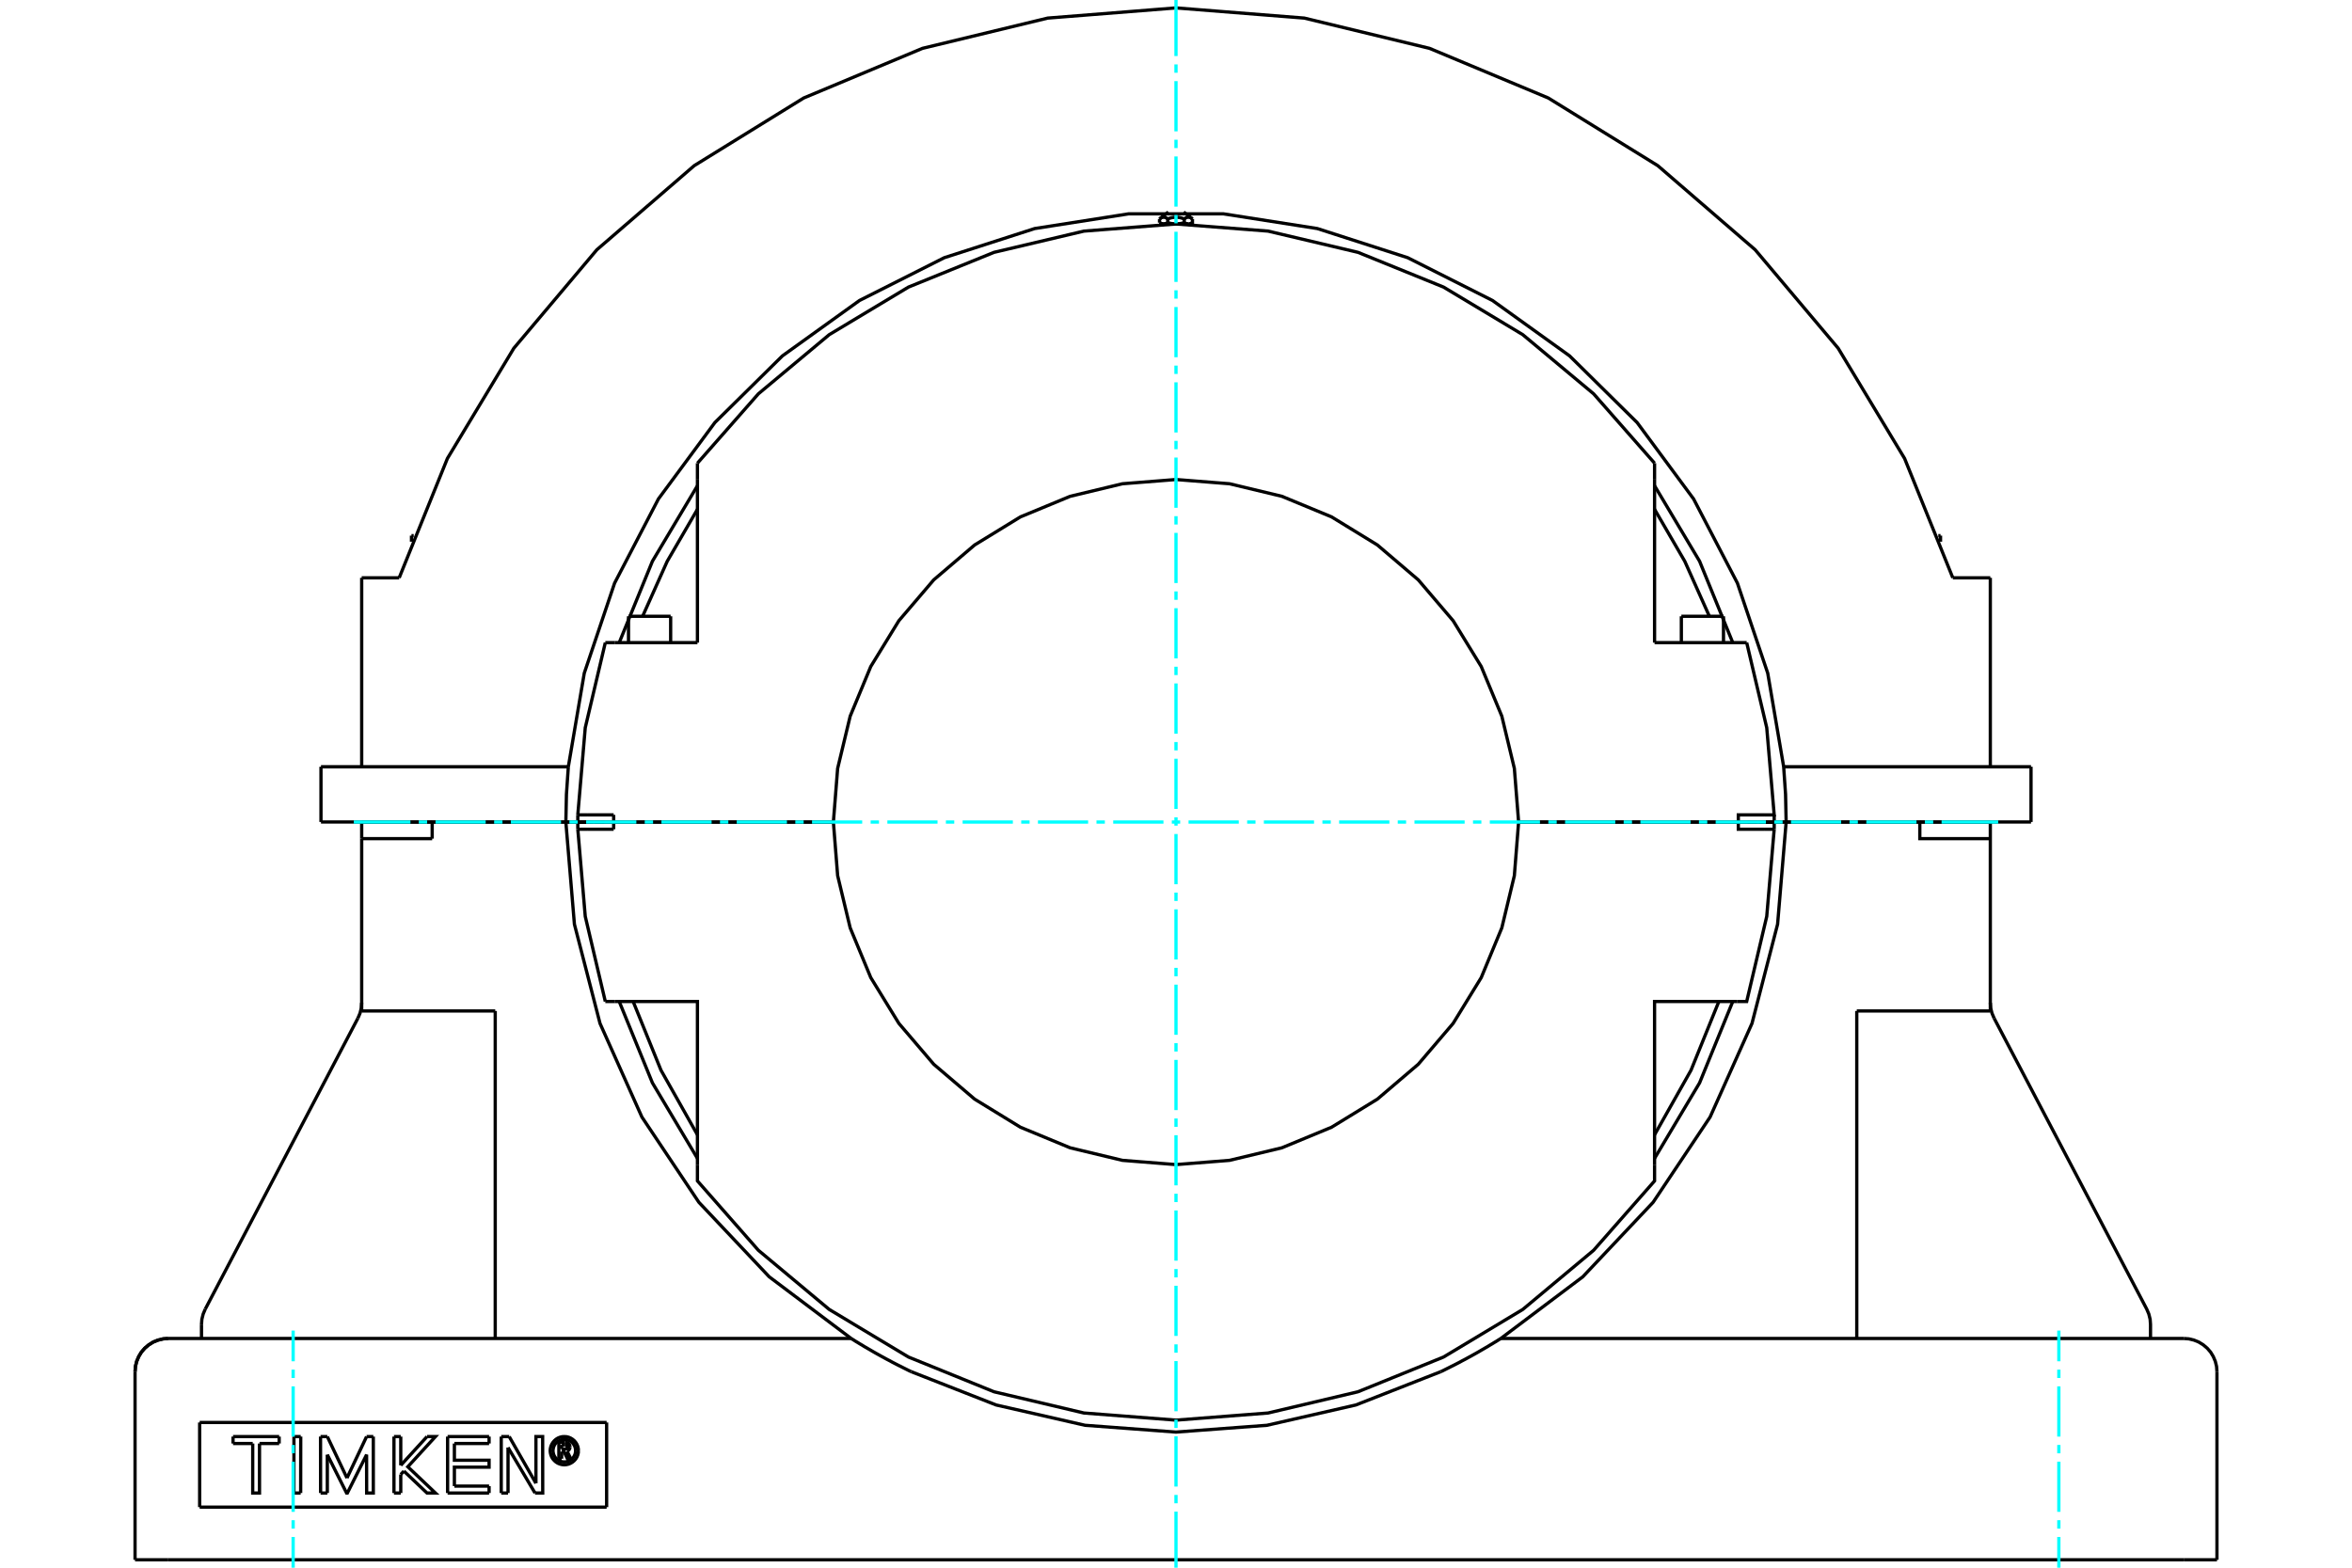 <?xml version="1.0" standalone="no"?>
<!DOCTYPE svg PUBLIC "-//W3C//DTD SVG 1.1//EN"
	"http://www.w3.org/Graphics/SVG/1.1/DTD/svg11.dtd">
<svg xmlns="http://www.w3.org/2000/svg" height="100%" width="100%" viewBox="0 0 36000 24000">
	<rect x="-1800" y="-1200" width="39600" height="26400" style="fill:#FFF"/>
	<g style="fill:none; fill-rule:evenodd" transform="matrix(1 0 0 1 0 0)">
		<g style="fill:none; stroke:#000; stroke-width:50; shape-rendering:geometricPrecision">
			<polyline points="17748,3352 17752,3349 17756,3346 17760,3343 17764,3341 17768,3338 17771,3336 17775,3334 17779,3333 17782,3331 17786,3330 17789,3329 17793,3328 17796,3327 17799,3326 17803,3326 17806,3326 17809,3325 17813,3325 17816,3326 17819,3326 17823,3326 17826,3327 17830,3328 17833,3329 17836,3330 17840,3331 17843,3333 17847,3334 17851,3336 17854,3338 17858,3341 17862,3343 17866,3346 17870,3349 17874,3352 17882,3349 17890,3346 17898,3343 17906,3341 17913,3338 17921,3336 17928,3334 17935,3333 17942,3331 17949,3330 17956,3329 17963,3328 17970,3327 17977,3326 17983,3326 17990,3326 17997,3325 18003,3325 18010,3326 18017,3326 18023,3326 18030,3327 18037,3328 18044,3329 18051,3330 18058,3331 18065,3333 18072,3334 18079,3336 18087,3338 18094,3341 18102,3343 18110,3346 18118,3349 18126,3352 18130,3349 18134,3346 18138,3343 18142,3341 18146,3338 18149,3336 18153,3334 18157,3333 18160,3331 18164,3330 18167,3329 18170,3328 18174,3327 18177,3326 18181,3326 18184,3326 18187,3325 18191,3325 18194,3326 18197,3326 18201,3326 18204,3327 18207,3328 18211,3329 18214,3330 18218,3331 18221,3333 18225,3334 18229,3336 18232,3338 18236,3341 18240,3343 18244,3346 18248,3349 18252,3352"/>
			<line x1="9039" y1="12585" x2="9077" y2="12585"/>
			<line x1="26923" y1="12585" x2="26961" y2="12585"/>
			<line x1="8844" y1="12585" x2="9039" y2="12585"/>
			<line x1="26961" y1="12585" x2="27156" y2="12585"/>
			<line x1="26751" y1="12585" x2="26764" y2="12585"/>
			<line x1="27156" y1="12585" x2="26607" y2="12585"/>
			<line x1="23244" y1="12585" x2="26607" y2="12585"/>
			<line x1="27014" y1="12585" x2="27156" y2="12585"/>
			<line x1="26751" y1="12585" x2="26893" y2="12585"/>
			<line x1="26764" y1="12585" x2="26791" y2="12585"/>
			<line x1="8844" y1="12585" x2="9393" y2="12585"/>
			<line x1="12756" y1="12585" x2="9393" y2="12585"/>
			<polyline points="8844,12585 8844,12640 8844,12695"/>
			<line x1="9393" y1="12585" x2="9393" y2="12695"/>
			<line x1="8986" y1="12695" x2="8844" y2="12695"/>
			<line x1="9393" y1="12695" x2="8986" y2="12695"/>
			<polyline points="8844,12695 8958,14029 9265,15332"/>
			<line x1="27156" y1="12695" x2="27014" y2="12695"/>
			<polyline points="26586,15332 26735,15332 27042,14029 27156,12695"/>
			<polyline points="9414,15332 10675,15332 10675,17839"/>
			<polyline points="25325,17839 25325,15332 26586,15332"/>
			<polyline points="27014,12695 26607,12695 26607,12585 23244,12585"/>
			<polyline points="12756,12585 12821,13405 13013,14205 13328,14966 13758,15667 14292,16293 14918,16827 15619,17257 16380,17572 17180,17764 18000,17829 18820,17764 19620,17572 20381,17257 21082,16827 21708,16293 22242,15667 22672,14966 22987,14205 23179,13405 23244,12585"/>
			<line x1="9265" y1="15332" x2="9414" y2="15332"/>
			<polyline points="25325,17373 25883,16384 26309,15332"/>
			<polyline points="9691,15332 10117,16384 10675,17373"/>
			<polyline points="10675,17839 10675,18079 11608,19141 12693,20047 13905,20775 15215,21307 16591,21632 18000,21741 19409,21632 20785,21307 22095,20775 23307,20047 24392,19141 25325,18079 25325,17839"/>
			<polyline points="27156,12695 27156,12640 27156,12585"/>
			<line x1="26607" y1="12585" x2="27156" y2="12585"/>
			<line x1="9414" y1="9838" x2="9265" y2="9838"/>
			<line x1="10675" y1="9838" x2="9414" y2="9838"/>
			<polyline points="25325,7091 24392,6029 23307,5123 22095,4395 20785,3863 19409,3538 18000,3429 16591,3538 15215,3863 13905,4395 12693,5123 11608,6029 10675,7091"/>
			<polyline points="26735,9838 26586,9838 25325,9838"/>
			<line x1="8986" y1="12475" x2="9393" y2="12475"/>
			<line x1="8844" y1="12475" x2="8986" y2="12475"/>
			<line x1="9393" y1="12475" x2="9393" y2="12585"/>
			<polyline points="8844,12475 8844,12530 8844,12585"/>
			<line x1="9393" y1="12585" x2="8844" y2="12585"/>
			<polyline points="9265,9838 8958,11141 8844,12475"/>
			<line x1="9393" y1="12585" x2="12756" y2="12585"/>
			<polyline points="23244,12585 23179,11764 22987,10964 22672,10204 22242,9503 21708,8877 21082,8343 20381,7913 19620,7598 18820,7406 18000,7341 17180,7406 16380,7598 15619,7913 14918,8343 14292,8877 13758,9503 13328,10204 13013,10964 12821,11764 12756,12585"/>
			<polyline points="26607,12585 26607,12475 27014,12475"/>
			<line x1="25325" y1="9838" x2="25325" y2="7331"/>
			<line x1="10675" y1="7331" x2="10675" y2="9838"/>
			<polyline points="27156,12585 27156,12530 27156,12475"/>
			<polyline points="27014,12475 27156,12475 27042,11141 26735,9838"/>
			<polyline points="10675,7797 10212,8594 9836,9435"/>
			<line x1="10675" y1="7091" x2="10675" y2="7331"/>
			<line x1="25325" y1="7331" x2="25325" y2="7091"/>
			<polyline points="26164,9435 25788,8594 25325,7797"/>
			<line x1="9236" y1="12585" x2="9249" y2="12585"/>
			<line x1="9209" y1="12585" x2="9236" y2="12585"/>
			<line x1="8844" y1="12585" x2="8986" y2="12585"/>
			<line x1="9107" y1="12585" x2="9249" y2="12585"/>
			<line x1="25735" y1="9435" x2="26380" y2="9435"/>
			<line x1="9620" y1="9435" x2="10265" y2="9435"/>
			<polyline points="17811,3428 17809,3428 17808,3428 17806,3428 17804,3428 17802,3428 17801,3428 17799,3427 17797,3427 17795,3427 17794,3427 17792,3426 17790,3426 17789,3426 17787,3425 17785,3425 17783,3424 17782,3424 17780,3423 17778,3423 17776,3422 17774,3421 17773,3421 17771,3420 17769,3419 17767,3418 17765,3418 17763,3417 17762,3416 17760,3415 17758,3414 17756,3413 17754,3412 17752,3411 17750,3410 17748,3409"/>
			<polyline points="17874,3409 17872,3410 17870,3411 17868,3412 17866,3413 17864,3414 17862,3415 17860,3416 17859,3417 17857,3418 17855,3418 17853,3419 17851,3420 17849,3421 17848,3421 17846,3422 17844,3423 17842,3423 17840,3424 17839,3424 17837,3425 17835,3425 17833,3426 17832,3426 17830,3426 17828,3427 17827,3427 17825,3427 17823,3427 17821,3428 17820,3428 17818,3428 17816,3428 17814,3428 17813,3428 17811,3428"/>
			<line x1="17874" y1="3409" x2="17874" y2="3352"/>
			<line x1="17748" y1="3352" x2="17748" y2="3409"/>
			<polyline points="17811,3428 18000,3428 17997,3428 17993,3428 17990,3428 17986,3428 17983,3428 17979,3428 17976,3427 17972,3427 17969,3427 17965,3427 17962,3426 17959,3426 17955,3426 17952,3425 17948,3425 17945,3424 17941,3424 17938,3423 17934,3423 17930,3422 17927,3421 17923,3421 17920,3420 17916,3419 17912,3418 17909,3418 17905,3417 17901,3416 17897,3415 17894,3414 17890,3413 17886,3412 17882,3411 17878,3410 17874,3409"/>
			<line x1="17782" y1="3428" x2="17811" y2="3428"/>
			<polyline points="18252,3352 18252,3409 18250,3410 18248,3411 18246,3412 18244,3413 18242,3414 18240,3415 18238,3416 18237,3417 18235,3418 18233,3418 18231,3419 18229,3420 18227,3421 18226,3421 18224,3422 18222,3423 18220,3423 18218,3424 18217,3424 18215,3425 18213,3425 18211,3426 18210,3426 18208,3426 18206,3427 18205,3427 18203,3427 18201,3427 18199,3428 18198,3428 18196,3428 18194,3428 18192,3428 18191,3428 18189,3428 18218,3428"/>
			<polyline points="18189,3428 18187,3428 18186,3428 18184,3428 18182,3428 18180,3428 18179,3428 18177,3427 18175,3427 18173,3427 18172,3427 18170,3426 18168,3426 18167,3426 18165,3425 18163,3425 18161,3424 18160,3424 18158,3423 18156,3423 18154,3422 18152,3421 18151,3421 18149,3420 18147,3419 18145,3418 18143,3418 18141,3417 18140,3416 18138,3415 18136,3414 18134,3413 18132,3412 18130,3411 18128,3410 18126,3409"/>
			<polyline points="18126,3352 18126,3409 18122,3410 18118,3411 18114,3412 18110,3413 18106,3414 18103,3415 18099,3416 18095,3417 18091,3418 18088,3418 18084,3419 18080,3420 18077,3421 18073,3421 18070,3422 18066,3423 18062,3423 18059,3424 18055,3424 18052,3425 18048,3425 18045,3426 18041,3426 18038,3426 18035,3427 18031,3427 18028,3427 18024,3427 18021,3428 18017,3428 18014,3428 18010,3428 18007,3428 18003,3428 18000,3428 18189,3428"/>
			<line x1="6298" y1="8200" x2="6332" y2="8200"/>
			<line x1="29668" y1="8200" x2="29702" y2="8200"/>
			<polyline points="27156,12584 27339,12584 31087,12584"/>
			<polyline points="4913,12584 8661,12584 8844,12584"/>
			<line x1="4913" y1="11738" x2="4913" y2="12584"/>
			<polyline points="8699,11738 8670,12161 8661,12584"/>
			<line x1="4913" y1="11738" x2="8699" y2="11738"/>
			<line x1="27301" y1="11738" x2="31087" y2="11738"/>
			<polyline points="27339,12584 27330,12161 27301,11738 27057,10305 26593,8927 25922,7638 25058,6469 24024,5448 22844,4600 21546,3945 20163,3499 18727,3274 17273,3274 15837,3499 14454,3945 13156,4600 11976,5448 10942,6469 10078,7638 9407,8927 8943,10305 8699,11738"/>
			<polyline points="10675,7436 9986,8592 9478,9838"/>
			<polyline points="26522,9838 26014,8592 25325,7436"/>
			<line x1="30464" y1="8846" x2="30464" y2="11738"/>
			<line x1="29890" y1="8846" x2="30464" y2="8846"/>
			<polyline points="29890,8846 29152,7019 28135,5331 26865,3824 25374,2536 23698,1500 21880,740 19964,277 18000,121 16036,277 14120,740 12302,1500 10626,2536 9135,3824 7865,5331 6848,7019 6110,8846"/>
			<line x1="5536" y1="8846" x2="6110" y2="8846"/>
			<line x1="5536" y1="8846" x2="5536" y2="11738"/>
			<line x1="31087" y1="11738" x2="31087" y2="12584"/>
			<line x1="3056" y1="21777" x2="3056" y2="23073"/>
			<line x1="9285" y1="23073" x2="3056" y2="23073"/>
			<line x1="9285" y1="21777" x2="9285" y2="23073"/>
			<line x1="3056" y1="21777" x2="9285" y2="21777"/>
			<polyline points="8853,22209 8851,22175 8843,22142 8830,22111 8812,22082 8790,22056 8764,22034 8735,22016 8704,22003 8671,21995 8637,21993 8603,21995 8571,22003 8539,22016 8510,22034 8485,22056 8463,22082 8445,22111 8432,22142 8424,22175 8421,22209 8424,22242 8432,22275 8445,22307 8463,22336 8485,22361 8510,22383 8539,22401 8571,22414 8603,22422 8637,22425 8671,22422 8704,22414 8735,22401 8764,22383 8790,22361 8812,22336 8830,22307 8843,22275 8851,22242 8853,22209"/>
			<polyline points="8810,22209 8808,22182 8802,22155 8791,22130 8777,22107 8759,22086 8739,22069 8716,22055 8691,22044 8664,22038 8637,22036 8610,22038 8584,22044 8559,22055 8536,22069 8515,22086 8497,22107 8483,22130 8473,22155 8467,22182 8464,22209 8467,22236 8473,22262 8483,22287 8497,22310 8515,22331 8536,22348 8559,22363 8584,22373 8610,22379 8637,22381 8664,22379 8691,22373 8716,22363 8739,22348 8759,22331 8777,22310 8791,22287 8802,22262 8808,22236 8810,22209"/>
			<line x1="7794" y1="21993" x2="8203" y2="22708"/>
			<line x1="7672" y1="21993" x2="7794" y2="21993"/>
			<line x1="7672" y1="22857" x2="7672" y2="21993"/>
			<line x1="7776" y1="22857" x2="7672" y2="22857"/>
			<line x1="7776" y1="22160" x2="7776" y2="22857"/>
			<line x1="8189" y1="22857" x2="7776" y2="22160"/>
			<polyline points="8203,22708 8203,21993 8306,21993 8307,22857 8189,22857"/>
			<line x1="6134" y1="22433" x2="6536" y2="21993"/>
			<line x1="6134" y1="21993" x2="6134" y2="22433"/>
			<line x1="6030" y1="21993" x2="6134" y2="21993"/>
			<line x1="6030" y1="22857" x2="6030" y2="21993"/>
			<line x1="6134" y1="22857" x2="6030" y2="22857"/>
			<line x1="6134" y1="22573" x2="6134" y2="22857"/>
			<line x1="6182" y1="22521" x2="6134" y2="22573"/>
			<polyline points="6536,21993 6665,21993 6242,22455 6665,22857 6536,22857 6182,22521"/>
			<line x1="4602" y1="22857" x2="4499" y2="22857"/>
			<line x1="4603" y1="21993" x2="4602" y2="22857"/>
			<line x1="4499" y1="21993" x2="4603" y2="21993"/>
			<line x1="4499" y1="22857" x2="4499" y2="21993"/>
			<line x1="4273" y1="22099" x2="3972" y2="22099"/>
			<line x1="4273" y1="21993" x2="4273" y2="22099"/>
			<line x1="3567" y1="21993" x2="4273" y2="21993"/>
			<line x1="3567" y1="22099" x2="3567" y2="21993"/>
			<line x1="3868" y1="22099" x2="3567" y2="22099"/>
			<polyline points="3972,22099 3972,22857 3868,22857 3868,22099"/>
			<line x1="5611" y1="21993" x2="5714" y2="21993"/>
			<line x1="5311" y1="22627" x2="5611" y2="21993"/>
			<line x1="5010" y1="21993" x2="5311" y2="22627"/>
			<line x1="4906" y1="21993" x2="5010" y2="21993"/>
			<line x1="4907" y1="22857" x2="4906" y2="21993"/>
			<line x1="5010" y1="22857" x2="4907" y2="22857"/>
			<line x1="5010" y1="22270" x2="5010" y2="22857"/>
			<polyline points="5714,21993 5714,22857 5612,22857 5611,22270 5317,22857 5305,22857 5010,22270"/>
			<line x1="7486" y1="22099" x2="6955" y2="22099"/>
			<line x1="7486" y1="21993" x2="7486" y2="22099"/>
			<line x1="6851" y1="21993" x2="7486" y2="21993"/>
			<line x1="6851" y1="22857" x2="6851" y2="21993"/>
			<line x1="7486" y1="22857" x2="6851" y2="22857"/>
			<line x1="7486" y1="22751" x2="7486" y2="22857"/>
			<line x1="6955" y1="22751" x2="7486" y2="22751"/>
			<polyline points="6955,22099 6955,22355 7486,22355 7486,22461 6955,22461 6955,22751"/>
			<line x1="8595" y1="22120" x2="8595" y2="22183"/>
			<line x1="8652" y1="22120" x2="8595" y2="22120"/>
			<polyline points="8684,22151 8684,22146 8682,22141 8680,22137 8678,22132 8674,22129 8670,22125 8666,22123 8661,22121 8657,22120 8652,22120"/>
			<line x1="8724" y1="22151" x2="8684" y2="22151"/>
			<polyline points="8724,22151 8723,22139 8720,22128 8716,22117 8709,22107 8702,22099 8692,22092 8682,22086 8671,22082 8660,22080 8648,22080"/>
			<line x1="8554" y1="22080" x2="8648" y2="22080"/>
			<line x1="8554" y1="22332" x2="8554" y2="22080"/>
			<line x1="8597" y1="22332" x2="8554" y2="22332"/>
			<line x1="8597" y1="22223" x2="8597" y2="22332"/>
			<polyline points="8595,22183 8652,22183 8657,22183 8662,22182 8667,22180 8671,22177 8675,22174 8678,22170 8680,22166 8682,22162 8684,22157 8684,22152 8724,22152"/>
			<polyline points="8680,22218 8691,22212 8700,22205 8709,22196 8715,22186 8720,22176 8723,22164 8724,22152"/>
			<polyline points="8680,22218 8740,22337 8688,22337 8632,22223 8597,22223"/>
			<line x1="2067" y1="23879" x2="2067" y2="20999"/>
			<polyline points="13947,20999 15247,21509 16608,21820 18000,21924 19392,21820 20753,21509 22053,20999"/>
			<line x1="33425" y1="23879" x2="2575" y2="23879"/>
			<polyline points="30464,12585 30464,12839 30464,15477"/>
			<line x1="7580" y1="15477" x2="7580" y2="20491"/>
			<line x1="5536" y1="15477" x2="7580" y2="15477"/>
			<polyline points="5478,15588 5510,15513 5530,15433 5536,15352"/>
			<line x1="3142" y1="20041" x2="5478" y2="15588"/>
			<polyline points="3142,20041 3110,20116 3090,20196 3084,20277"/>
			<line x1="3084" y1="20491" x2="3084" y2="20277"/>
			<line x1="28420" y1="15477" x2="30464" y2="15477"/>
			<line x1="28420" y1="20491" x2="28420" y2="15477"/>
			<line x1="22972" y1="20491" x2="33425" y2="20491"/>
			<polyline points="32916,20491 32916,20277 32910,20196 32890,20116 32858,20041 30522,15588"/>
			<polyline points="30464,15352 30470,15433 30490,15513 30522,15588"/>
			<line x1="6615" y1="12839" x2="5536" y2="12839"/>
			<line x1="5536" y1="15477" x2="5536" y2="12839"/>
			<polyline points="8661,12585 8792,14149 9184,15668 9825,17101 10697,18406 11774,19547 13028,20491"/>
			<polyline points="8661,12585 6615,12585 6615,12839"/>
			<line x1="33933" y1="23879" x2="33425" y2="23879"/>
			<line x1="2575" y1="23879" x2="2067" y2="23879"/>
			<line x1="33933" y1="23879" x2="33933" y2="20999"/>
			<polyline points="13947,20999 13915,20984 13883,20968 13851,20952 13819,20936 13786,20919 13753,20903 13720,20886 13687,20869 13654,20852 13622,20834 13589,20817 13557,20800 13525,20782 13493,20765 13461,20747 13430,20730 13400,20713 13370,20696 13341,20679 13312,20662 13284,20646 13257,20630 13230,20615 13205,20599 13180,20584 13156,20570 13132,20555 13110,20542 13090,20530 13072,20518 13057,20509 13044,20501 13035,20495 13030,20492 13028,20491"/>
			<line x1="2575" y1="20491" x2="13028" y2="20491"/>
			<polyline points="2575,20491 2496,20497 2418,20516 2345,20546 2277,20588 2216,20640 2164,20700 2123,20768 2092,20842 2073,20919 2067,20999"/>
			<polyline points="22972,20491 22970,20492 22965,20495 22956,20501 22943,20509 22928,20518 22910,20530 22890,20542 22868,20555 22844,20570 22820,20584 22795,20599 22770,20615 22743,20630 22716,20646 22688,20662 22659,20679 22630,20696 22600,20713 22570,20730 22539,20747 22507,20765 22475,20782 22443,20800 22411,20817 22378,20834 22346,20852 22313,20869 22280,20886 22247,20903 22214,20919 22181,20936 22149,20952 22117,20968 22085,20984 22053,20999"/>
			<line x1="5536" y1="12839" x2="5536" y2="12585"/>
			<line x1="6615" y1="12585" x2="5536" y2="12585"/>
			<polyline points="30464,12839 29385,12839 29385,12585 27339,12585"/>
			<polyline points="22972,20491 24226,19547 25303,18406 26175,17101 26816,15668 27208,14149 27339,12585"/>
			<line x1="30464" y1="12585" x2="29385" y2="12585"/>
			<line x1="27339" y1="12585" x2="26954" y2="12585"/>
			<polyline points="25325,17734 26014,16578 26522,15332"/>
			<polyline points="9478,15332 9986,16578 10675,17734"/>
			<line x1="9046" y1="12585" x2="8661" y2="12585"/>
			<line x1="17883" y1="3246" x2="17748" y2="3352"/>
			<line x1="18252" y1="3352" x2="18117" y2="3246"/>
			<line x1="25856" y1="12585" x2="25856" y2="12585"/>
			<line x1="26259" y1="12585" x2="26259" y2="12585"/>
			<line x1="25735" y1="9435" x2="25735" y2="9838"/>
			<line x1="26380" y1="9838" x2="26380" y2="9435"/>
			<line x1="9741" y1="12585" x2="9741" y2="12585"/>
			<line x1="10144" y1="12585" x2="10144" y2="12585"/>
			<line x1="9620" y1="9435" x2="9620" y2="9838"/>
			<line x1="10265" y1="9838" x2="10265" y2="9435"/>
			<line x1="17748" y1="3409" x2="17782" y2="3428"/>
			<line x1="18218" y1="3428" x2="18252" y2="3409"/>
			<line x1="17804" y1="3428" x2="17804" y2="3431"/>
			<line x1="18196" y1="3431" x2="18196" y2="3428"/>
			<line x1="6460" y1="12585" x2="6460" y2="12585"/>
			<line x1="6298" y1="8200" x2="6298" y2="8293"/>
			<line x1="6460" y1="12584" x2="6460" y2="12585"/>
			<line x1="28895" y1="12585" x2="28895" y2="12585"/>
			<line x1="29702" y1="8293" x2="29702" y2="8200"/>
			<line x1="28895" y1="12584" x2="28895" y2="12585"/>
			<polyline points="2575,20491 2496,20497 2418,20516 2345,20546 2277,20588 2216,20640 2164,20700 2123,20768 2092,20842 2073,20919 2067,20999"/>
			<polyline points="33933,20999 33927,20919 33908,20842 33877,20768 33836,20700 33784,20640 33723,20588 33655,20546 33582,20516 33504,20497 33425,20491"/>
		</g>
		<g style="fill:none; stroke:#0FF; stroke-width:50; shape-rendering:geometricPrecision">
			<line x1="18000" y1="24000" x2="18000" y2="23142"/>
			<line x1="18000" y1="23014" x2="18000" y2="22886"/>
			<line x1="18000" y1="22758" x2="18000" y2="21989"/>
			<line x1="18000" y1="21861" x2="18000" y2="21733"/>
			<line x1="18000" y1="21605" x2="18000" y2="20837"/>
			<line x1="18000" y1="20709" x2="18000" y2="20581"/>
			<line x1="18000" y1="20452" x2="18000" y2="19684"/>
			<line x1="18000" y1="19556" x2="18000" y2="19428"/>
			<line x1="18000" y1="19300" x2="18000" y2="18531"/>
			<line x1="18000" y1="18403" x2="18000" y2="18275"/>
			<line x1="18000" y1="18147" x2="18000" y2="17379"/>
			<line x1="18000" y1="17251" x2="18000" y2="17123"/>
			<line x1="18000" y1="16995" x2="18000" y2="16226"/>
			<line x1="18000" y1="16098" x2="18000" y2="15970"/>
			<line x1="18000" y1="15842" x2="18000" y2="15074"/>
			<line x1="18000" y1="14946" x2="18000" y2="14817"/>
			<line x1="18000" y1="14689" x2="18000" y2="13921"/>
			<line x1="18000" y1="13793" x2="18000" y2="13665"/>
			<line x1="18000" y1="13537" x2="18000" y2="12768"/>
			<line x1="18000" y1="12640" x2="18000" y2="12512"/>
			<line x1="18000" y1="12384" x2="18000" y2="11616"/>
			<line x1="18000" y1="11488" x2="18000" y2="11360"/>
			<line x1="18000" y1="11232" x2="18000" y2="10463"/>
			<line x1="18000" y1="10335" x2="18000" y2="10207"/>
			<line x1="18000" y1="10079" x2="18000" y2="9311"/>
			<line x1="18000" y1="9183" x2="18000" y2="9054"/>
			<line x1="18000" y1="8926" x2="18000" y2="8158"/>
			<line x1="18000" y1="8030" x2="18000" y2="7902"/>
			<line x1="18000" y1="7774" x2="18000" y2="7005"/>
			<line x1="18000" y1="6877" x2="18000" y2="6749"/>
			<line x1="18000" y1="6621" x2="18000" y2="5853"/>
			<line x1="18000" y1="5725" x2="18000" y2="5597"/>
			<line x1="18000" y1="5469" x2="18000" y2="4700"/>
			<line x1="18000" y1="4572" x2="18000" y2="4444"/>
			<line x1="18000" y1="4316" x2="18000" y2="3548"/>
			<line x1="18000" y1="3419" x2="18000" y2="3291"/>
			<line x1="18000" y1="3163" x2="18000" y2="2395"/>
			<line x1="18000" y1="2267" x2="18000" y2="2139"/>
			<line x1="18000" y1="2011" x2="18000" y2="1242"/>
			<line x1="18000" y1="1114" x2="18000" y2="986"/>
			<line x1="18000" y1="858" x2="18000" y2="0"/>
			<line x1="5415" y1="12585" x2="6282" y2="12585"/>
			<line x1="6410" y1="12585" x2="6538" y2="12585"/>
			<line x1="6666" y1="12585" x2="7434" y2="12585"/>
			<line x1="7563" y1="12585" x2="7691" y2="12585"/>
			<line x1="7819" y1="12585" x2="8587" y2="12585"/>
			<line x1="8715" y1="12585" x2="8843" y2="12585"/>
			<line x1="8971" y1="12585" x2="9740" y2="12585"/>
			<line x1="9868" y1="12585" x2="9996" y2="12585"/>
			<line x1="10124" y1="12585" x2="10892" y2="12585"/>
			<line x1="11020" y1="12585" x2="11148" y2="12585"/>
			<line x1="11276" y1="12585" x2="12045" y2="12585"/>
			<line x1="12173" y1="12585" x2="12301" y2="12585"/>
			<line x1="12429" y1="12585" x2="13197" y2="12585"/>
			<line x1="13326" y1="12585" x2="13454" y2="12585"/>
			<line x1="13582" y1="12585" x2="14350" y2="12585"/>
			<line x1="14478" y1="12585" x2="14606" y2="12585"/>
			<line x1="14734" y1="12585" x2="15503" y2="12585"/>
			<line x1="15631" y1="12585" x2="15759" y2="12585"/>
			<line x1="15887" y1="12585" x2="16655" y2="12585"/>
			<line x1="16783" y1="12585" x2="16911" y2="12585"/>
			<line x1="17039" y1="12585" x2="17808" y2="12585"/>
			<line x1="17936" y1="12585" x2="18064" y2="12585"/>
			<line x1="18192" y1="12585" x2="18961" y2="12585"/>
			<line x1="19089" y1="12585" x2="19217" y2="12585"/>
			<line x1="19345" y1="12585" x2="20113" y2="12585"/>
			<line x1="20241" y1="12585" x2="20369" y2="12585"/>
			<line x1="20497" y1="12585" x2="21266" y2="12585"/>
			<line x1="21394" y1="12585" x2="21522" y2="12585"/>
			<line x1="21650" y1="12585" x2="22418" y2="12585"/>
			<line x1="22546" y1="12585" x2="22674" y2="12585"/>
			<line x1="22803" y1="12585" x2="23571" y2="12585"/>
			<line x1="23699" y1="12585" x2="23827" y2="12585"/>
			<line x1="23955" y1="12585" x2="24724" y2="12585"/>
			<line x1="24852" y1="12585" x2="24980" y2="12585"/>
			<line x1="25108" y1="12585" x2="25876" y2="12585"/>
			<line x1="26004" y1="12585" x2="26132" y2="12585"/>
			<line x1="26260" y1="12585" x2="27029" y2="12585"/>
			<line x1="27157" y1="12585" x2="27285" y2="12585"/>
			<line x1="27413" y1="12585" x2="28181" y2="12585"/>
			<line x1="28309" y1="12585" x2="28437" y2="12585"/>
			<line x1="28566" y1="12585" x2="29334" y2="12585"/>
			<line x1="29462" y1="12585" x2="29590" y2="12585"/>
			<line x1="29718" y1="12585" x2="30585" y2="12585"/>
			<line x1="4487" y1="24000" x2="4487" y2="23530"/>
			<line x1="4487" y1="23402" x2="4487" y2="23273"/>
			<line x1="4487" y1="23145" x2="4487" y2="22377"/>
			<line x1="4487" y1="22249" x2="4487" y2="22121"/>
			<line x1="4487" y1="21993" x2="4487" y2="21224"/>
			<line x1="4487" y1="21096" x2="4487" y2="20968"/>
			<line x1="4487" y1="20840" x2="4487" y2="20370"/>
			<line x1="31513" y1="24000" x2="31513" y2="23530"/>
			<line x1="31513" y1="23402" x2="31513" y2="23273"/>
			<line x1="31513" y1="23145" x2="31513" y2="22377"/>
			<line x1="31513" y1="22249" x2="31513" y2="22121"/>
			<line x1="31513" y1="21993" x2="31513" y2="21224"/>
			<line x1="31513" y1="21096" x2="31513" y2="20968"/>
			<line x1="31513" y1="20840" x2="31513" y2="20370"/>
		</g>
	</g>
</svg>
